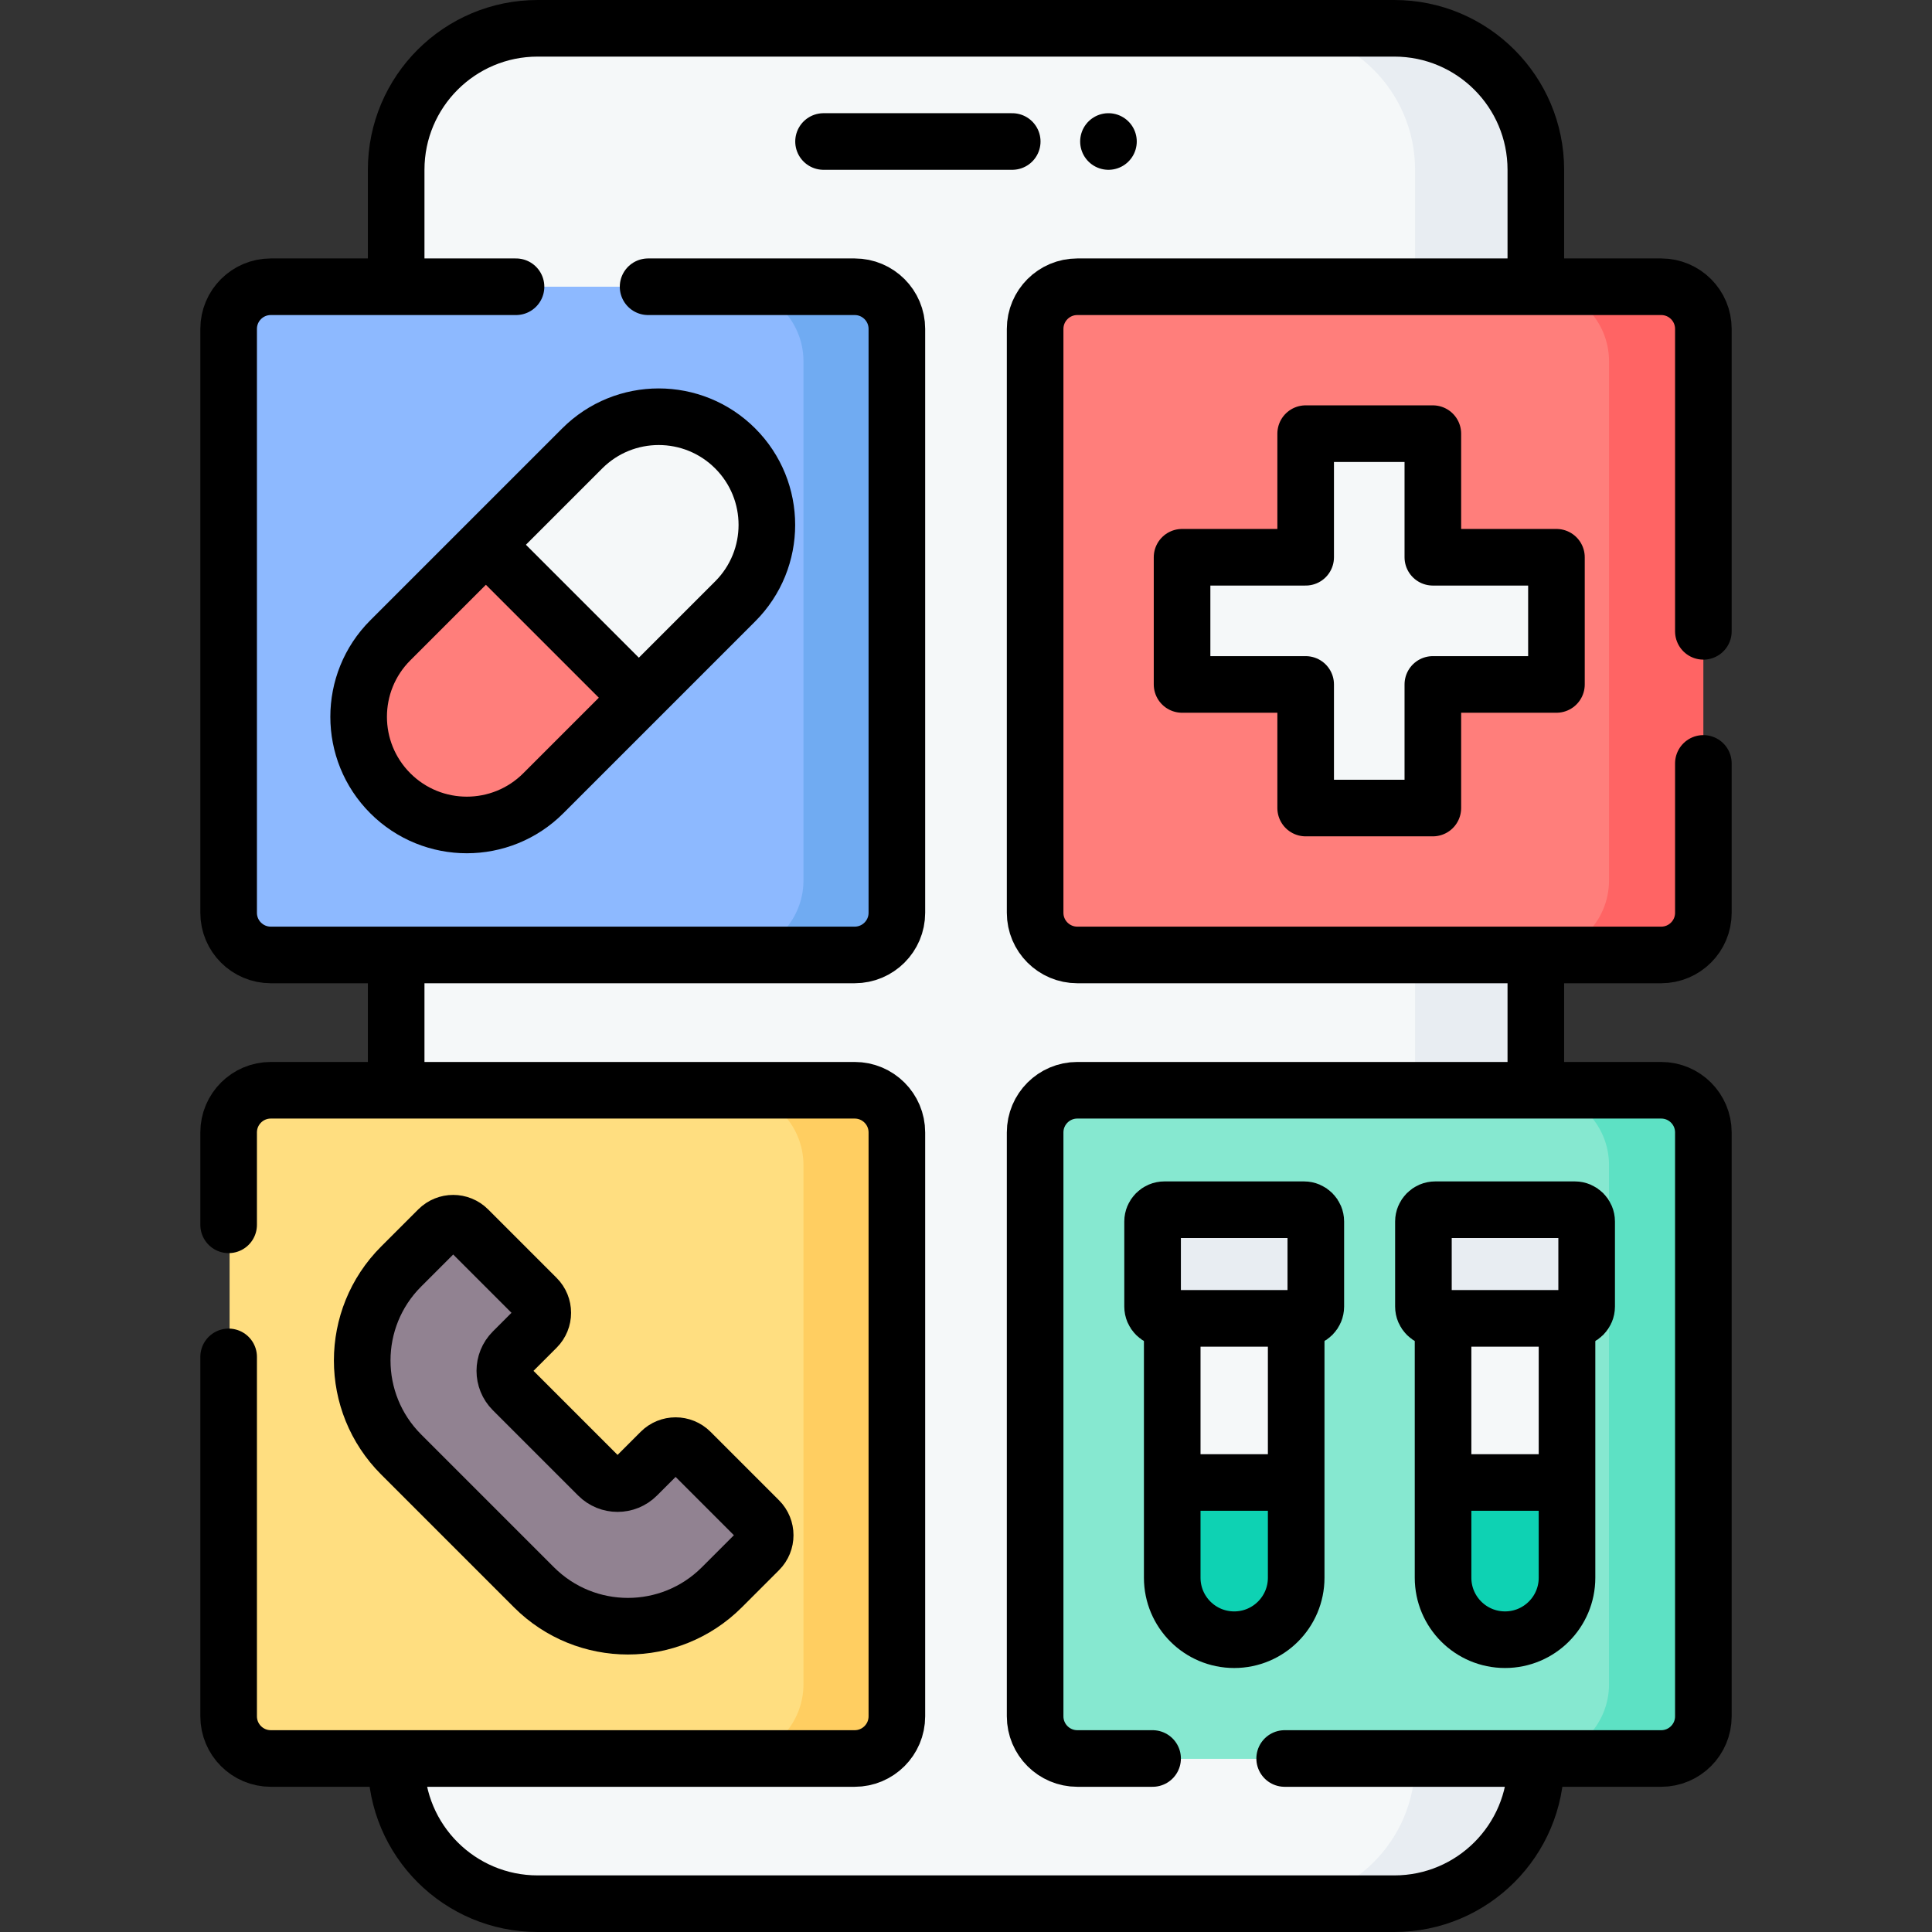 <?xml version="1.0" encoding="UTF-8"?>
<svg xmlns="http://www.w3.org/2000/svg" xmlns:xlink="http://www.w3.org/1999/xlink" version="1.1" id="Capa_1" x="0px" y="0px" viewBox="0 0 512 512" style="enable-background:new 0 0 512 512;" xml:space="preserve" width="512" height="512">
<rect x="0" y="0" width="512" height="512" fill="#333333" stroke="none"/>
<g>
	<g>
		<g>
			<path style="fill:#F5F8F9;" d="M104.988,45c0-20.711,16.791-37.5,37.503-37.5h227.018c20.712,0,37.503,16.789,37.503,37.5v422&#10;&#9;&#9;&#9;&#9;c0,20.711-16.791,37.5-37.503,37.5H142.491c-20.712,0-37.503-16.789-37.503-37.5V45z"/>
			<path style="fill:#E8EDF2;" d="M407.01,45v422c0,20.71-16.79,37.5-37.5,37.5h-32c20.71,0,37.5-16.79,37.5-37.5V45&#10;&#9;&#9;&#9;&#9;c0-20.71-16.79-37.5-37.5-37.5h32C390.22,7.5,407.01,24.29,407.01,45z"/>
		</g>
		<g>
			<path style="fill:#8DB9FF;" d="M222.723,251.57l-23.73,1.504H72.02c-6.173,0-11.178-5.004-11.178-11.178V87.165&#10;&#9;&#9;&#9;&#9;c0-6.173,5.004-11.178,11.178-11.178h126.973l24.718,2.451c6.173,0,11.178,5.004,11.178,11.178l-0.988,150.776&#10;&#9;&#9;&#9;&#9;C233.901,246.566,228.896,251.57,222.723,251.57z"/>
			<path style="fill:#70ABF2;" d="M237.93,87.17V241.9c0,6.17-5,11.17-11.18,11.17h-33.59c10.92,0,19.77-8.84,19.77-19.76V95.75&#10;&#9;&#9;&#9;&#9;c0-10.91-8.85-19.76-19.77-19.76h33.59C232.93,75.99,237.93,80.99,237.93,87.17z"/>
		</g>
		<g>
			<path style="fill:#FFDE80;" d="M222.723,464.602l-23.73,1.504H72.02c-6.173,0-11.178-5.004-11.178-11.178V300.197&#10;&#9;&#9;&#9;&#9;c0-6.173,5.004-11.178,11.178-11.178h126.973l24.718,2.451c6.173,0,11.178,5.004,11.178,11.178l-0.988,150.776&#10;&#9;&#9;&#9;&#9;C233.901,459.598,228.896,464.602,222.723,464.602z"/>
			<path style="fill:#FFCE61;" d="M237.93,300.202v154.73c0,6.17-5,11.17-11.18,11.17h-33.59c10.92,0,19.77-8.84,19.77-19.76&#10;&#9;&#9;&#9;&#9;v-137.56c0-10.91-8.85-19.76-19.77-19.76h33.59C232.93,289.022,237.93,294.022,237.93,300.202z"/>
		</g>
		<g>
			<path style="fill:#86E8D0;" d="M436.203,464.602l-23.73,1.504H285.5c-6.173,0-11.178-5.004-11.178-11.178V300.197&#10;&#9;&#9;&#9;&#9;c0-6.173,5.004-11.178,11.178-11.178h126.973l24.718,2.451c6.173,0,11.178,5.004,11.178,11.178l-0.988,150.776&#10;&#9;&#9;&#9;&#9;C447.381,459.598,442.376,464.602,436.203,464.602z"/>
			<path style="fill:#5DE1C4;" d="M451.41,300.202v154.73c0,6.17-5,11.17-11.18,11.17h-33.59c10.92,0,19.77-8.84,19.77-19.76&#10;&#9;&#9;&#9;&#9;v-137.56c0-10.91-8.85-19.76-19.77-19.76h33.59C446.41,289.022,451.41,294.022,451.41,300.202z"/>
		</g>
		<g>
			<path style="fill:#FF7E7B;" d="M436.203,251.57l-23.73,1.504H285.5c-6.173,0-11.178-5.004-11.178-11.178V87.165&#10;&#9;&#9;&#9;&#9;c0-6.173,5.004-11.178,11.178-11.178h126.973l24.718,2.451c6.173,0,11.178,5.004,11.178,11.178l-0.988,150.776&#10;&#9;&#9;&#9;&#9;C447.381,246.566,442.377,251.57,436.203,251.57z"/>
			<path style="fill:#FF6464;" d="M451.41,87.17V241.9c0,6.17-5,11.17-11.18,11.17h-33.59c10.92,0,19.77-8.84,19.77-19.76V95.75&#10;&#9;&#9;&#9;&#9;c0-10.91-8.85-19.76-19.77-19.76h33.59C446.41,75.99,451.41,80.99,451.41,87.17z"/>
		</g>
		<path style="fill:#F5F8F9;" d="M316.259,147.679h26.756c1.657,0,3-1.343,3-3v-26.756c0-1.657,1.343-3,3-3h27.704&#10;&#9;&#9;&#9;c1.657,0,3,1.343,3,3v26.756c0,1.657,1.343,3,3,3h26.756c1.657,0,3,1.343,3,3v27.704c0,1.657-1.343,3-3,3h-26.756&#10;&#9;&#9;&#9;c-1.657,0-3,1.343-3,3v26.756c0,1.657-1.343,3-3,3h-27.704c-1.657,0-3-1.343-3-3v-26.756c0-1.657-1.343-3-3-3h-26.756&#10;&#9;&#9;&#9;c-1.657,0-3-1.343-3-3v-27.704C313.259,149.022,314.602,147.679,316.259,147.679z"/>
		<g>
			<polygon style="fill:#F5F8F9;" points="343.507,347.86 343.507,392.88 327.608,400.298 310.647,392.88 310.647,347.86 &#9;&#9;&#9;"/>
			<path style="fill:#0ED2B3;" d="M343.507,392.88v25.23c0,9.07-7.36,16.43-16.43,16.43c-9.07,0-16.43-7.36-16.43-16.43v-25.23&#10;&#9;&#9;&#9;&#9;H343.507z"/>
			<path style="fill:#E8EDF2;" d="M345.57,349.383h-36.986c-1.732,0-3.136-1.404-3.136-3.136v-22.524&#10;&#9;&#9;&#9;&#9;c0-1.732,1.404-3.136,3.136-3.136h36.986c1.732,0,3.136,1.404,3.136,3.136v22.524&#10;&#9;&#9;&#9;&#9;C348.705,347.979,347.301,349.383,345.57,349.383z"/>
		</g>
		<g>
			<path style="fill:#918291;" d="M141.507,420.649l-35.206-35.206c-13.75-13.75-13.75-36.043,0-49.792l9.848-9.848&#10;&#9;&#9;&#9;&#9;c2.183-2.183,5.721-2.183,7.904,0l18.153,18.153c2.183,2.183,2.183,5.721,0,7.904l-6.297,6.297&#10;&#9;&#9;&#9;&#9;c-2.835,2.835-2.835,7.431,0,10.266l22.619,22.619c2.835,2.835,7.431,2.835,10.266,0l6.297-6.297&#10;&#9;&#9;&#9;&#9;c2.183-2.183,5.721-2.183,7.904,0l18.153,18.153c2.183,2.183,2.183,5.721,0,7.904l-9.848,9.848&#10;&#9;&#9;&#9;&#9;C177.549,434.398,155.257,434.398,141.507,420.649z"/>
		</g>
		<g>
			<path style="fill:#F5F8F9;" d="M202.784,139.307c0,7.283-2.776,14.552-8.326,20.102l-25.322,25.323l-27.247-9.778l-12.944-30.426&#10;&#9;&#9;&#9;&#9;l25.309-25.323c11.102-11.102,29.102-11.102,40.204,0C200.008,124.757,202.784,132.026,202.784,139.307z"/>
			<path style="fill:#FF7E7B;" d="M169.135,184.732l-25.111,25.124c-11.102,11.102-29.102,11.102-40.204,0&#10;&#9;&#9;&#9;&#9;c-11.115-11.102-11.115-29.102,0-40.204l25.125-25.124L169.135,184.732z"/>
		</g>
		<g>
			<polygon style="fill:#F5F8F9;" points="415.28,347.86 415.28,392.88 399.381,400.298 382.42,392.88 382.42,347.86 &#9;&#9;&#9;"/>
			<path style="fill:#0ED2B3;" d="M415.28,392.88v25.23c0,9.07-7.36,16.43-16.43,16.43c-9.07,0-16.43-7.36-16.43-16.43v-25.23&#10;&#9;&#9;&#9;&#9;H415.28z"/>
			<path style="fill:#E8EDF2;" d="M417.343,349.383h-36.986c-1.732,0-3.136-1.404-3.136-3.136v-22.524&#10;&#9;&#9;&#9;&#9;c0-1.732,1.404-3.136,3.136-3.136h36.986c1.732,0,3.136,1.404,3.136,3.136v22.524&#10;&#9;&#9;&#9;&#9;C420.478,347.979,419.075,349.383,417.343,349.383z"/>
		</g>
	</g>
	<g>
		
			<line style="fill:none;stroke:#000000;stroke-width:15;stroke-linecap:round;stroke-linejoin:round;stroke-miterlimit:10;" x1="104.988" y1="287.22" x2="104.988" y2="254.523"/>
		<path style="fill:none;stroke:#000000;stroke-width:15;stroke-linecap:round;stroke-linejoin:round;stroke-miterlimit:10;" d="&#10;&#9;&#9;&#9;M407.012,467c0,20.711-16.791,37.5-37.503,37.5H142.491c-20.712,0-37.503-16.789-37.503-37.5"/>
		
			<line style="fill:none;stroke:#000000;stroke-width:15;stroke-linecap:round;stroke-linejoin:round;stroke-miterlimit:10;" x1="407.012" y1="256" x2="407.012" y2="287.22"/>
		<path style="fill:none;stroke:#000000;stroke-width:15;stroke-linecap:round;stroke-linejoin:round;stroke-miterlimit:10;" d="&#10;&#9;&#9;&#9;M104.988,73.422V45c0-20.711,16.791-37.5,37.503-37.5h227.018c20.712,0,37.503,16.789,37.503,37.5v28.422"/>
		
			<line style="fill:none;stroke:#000000;stroke-width:15;stroke-linecap:round;stroke-linejoin:round;stroke-miterlimit:10;" x1="218.247" y1="37.5" x2="268.251" y2="37.5"/>
		
			<line style="fill:none;stroke:#000000;stroke-width:15;stroke-linecap:round;stroke-linejoin:round;stroke-miterlimit:10;" x1="293.753" y1="37.5" x2="293.753" y2="37.5"/>
		<path style="fill:none;stroke:#000000;stroke-width:15;stroke-linecap:round;stroke-linejoin:round;stroke-miterlimit:10;" d="&#10;&#9;&#9;&#9;M171.75,75.99h54.75c6.17,0,11.18,5,11.18,11.18V241.9c0,6.17-5.01,11.17-11.18,11.17H71.77c-6.18,0-11.18-5-11.18-11.17V87.17&#10;&#9;&#9;&#9;c0-6.18,5-11.18,11.18-11.18h64.98"/>
		<path style="fill:none;stroke:#000000;stroke-width:15;stroke-linecap:round;stroke-linejoin:round;stroke-miterlimit:10;" d="&#10;&#9;&#9;&#9;M451.41,202.31v39.59c0,6.17-5,11.17-11.18,11.17H285.5c-6.17,0-11.18-5-11.18-11.17V87.17c0-6.18,5.01-11.18,11.18-11.18h154.73&#10;&#9;&#9;&#9;c6.18,0,11.18,5,11.18,11.18v80.14"/>
		
			<polygon style="fill:none;stroke:#000000;stroke-width:15;stroke-linecap:round;stroke-linejoin:round;stroke-miterlimit:10;" points="&#10;&#9;&#9;&#9;313.259,147.679 346.014,147.679 346.014,114.923 379.718,114.923 379.718,147.679 412.474,147.679 412.474,181.383 &#10;&#9;&#9;&#9;379.718,181.383 379.718,214.139 346.014,214.139 346.014,181.383 313.259,181.383 &#9;&#9;"/>
		<path style="fill:none;stroke:#000000;stroke-width:15;stroke-linecap:round;stroke-linejoin:round;stroke-miterlimit:10;" d="&#10;&#9;&#9;&#9;M60.59,359.59v95.25c0,6.17,5,11.18,11.18,11.18H226.5c6.17,0,11.18-5.01,11.18-11.18V300.11c0-6.18-5.01-11.18-11.18-11.18H71.77&#10;&#9;&#9;&#9;c-6.18,0-11.18,5-11.18,11.18v24.48"/>
		<path style="fill:none;stroke:#000000;stroke-width:15;stroke-linecap:round;stroke-linejoin:round;stroke-miterlimit:10;" d="&#10;&#9;&#9;&#9;M340.45,466.02h99.78c6.18,0,11.18-5.01,11.18-11.18V300.11c0-6.18-5-11.18-11.18-11.18H285.5c-6.17,0-11.18,5-11.18,11.18v154.73&#10;&#9;&#9;&#9;c0,6.17,5.01,11.18,11.18,11.18h19.95"/>
		<path style="fill:none;stroke:#000000;stroke-width:15;stroke-linecap:round;stroke-linejoin:round;stroke-miterlimit:10;" d="&#10;&#9;&#9;&#9;M141.507,420.649l-35.206-35.206c-13.75-13.75-13.75-36.043,0-49.792l9.848-9.848c2.183-2.183,5.721-2.183,7.904,0l18.153,18.153&#10;&#9;&#9;&#9;c2.183,2.183,2.183,5.721,0,7.904l-6.297,6.297c-2.835,2.835-2.835,7.431,0,10.266l22.619,22.619&#10;&#9;&#9;&#9;c2.835,2.835,7.431,2.835,10.266,0l6.297-6.297c2.183-2.183,5.721-2.183,7.904,0l18.153,18.153c2.183,2.183,2.183,5.721,0,7.904&#10;&#9;&#9;&#9;l-9.848,9.848C177.549,434.398,155.257,434.398,141.507,420.649z"/>
		<path style="fill:none;stroke:#000000;stroke-width:15;stroke-linecap:round;stroke-linejoin:round;stroke-miterlimit:10;" d="&#10;&#9;&#9;&#9;M343.502,351.294v66.82c0,9.071-7.354,16.425-16.425,16.425h0c-9.071,0-16.425-7.354-16.425-16.425v-67.26"/>
		<path style="fill:none;stroke:#000000;stroke-width:15;stroke-linecap:round;stroke-linejoin:round;stroke-miterlimit:10;" d="&#10;&#9;&#9;&#9;M345.57,349.383h-36.986c-1.732,0-3.136-1.404-3.136-3.136v-22.524c0-1.732,1.404-3.136,3.136-3.136h36.986&#10;&#9;&#9;&#9;c1.732,0,3.136,1.404,3.136,3.136v22.524C348.705,347.979,347.301,349.383,345.57,349.383z"/>
		<path style="fill:none;stroke:#000000;stroke-width:15;stroke-linecap:round;stroke-linejoin:round;stroke-miterlimit:10;" d="&#10;&#9;&#9;&#9;M415.275,350.853v67.26c0,9.071-7.354,16.425-16.425,16.425h0c-9.071,0-16.425-7.354-16.425-16.425v-66.82"/>
		<path style="fill:none;stroke:#000000;stroke-width:15;stroke-linecap:round;stroke-linejoin:round;stroke-miterlimit:10;" d="&#10;&#9;&#9;&#9;M417.343,349.383h-36.986c-1.732,0-3.136-1.404-3.136-3.136v-22.524c0-1.732,1.404-3.136,3.136-3.136h36.986&#10;&#9;&#9;&#9;c1.732,0,3.136,1.404,3.136,3.136v22.524C420.478,347.979,419.075,349.383,417.343,349.383z"/>
		<path style="fill:none;stroke:#000000;stroke-width:15;stroke-linecap:round;stroke-linejoin:round;stroke-miterlimit:10;" d="&#10;&#9;&#9;&#9;M103.438,210.227L103.438,210.227c-11.194-11.194-11.194-29.342,0-40.536l50.857-50.857c11.194-11.194,29.342-11.194,40.536,0l0,0&#10;&#9;&#9;&#9;c11.194,11.194,11.194,29.342,0,40.536l-50.857,50.857C132.78,221.421,114.631,221.421,103.438,210.227z"/>
		
			<line style="fill:none;stroke:#000000;stroke-width:15;stroke-linecap:round;stroke-linejoin:round;stroke-miterlimit:10;" x1="130.893" y1="146.493" x2="167.172" y2="182.772"/>
		
			<line style="fill:none;stroke:#000000;stroke-width:15;stroke-linecap:round;stroke-linejoin:round;stroke-miterlimit:10;" x1="314.644" y1="392.876" x2="337.717" y2="392.876"/>
		
			<line style="fill:none;stroke:#000000;stroke-width:15;stroke-linecap:round;stroke-linejoin:round;stroke-miterlimit:10;" x1="386.078" y1="392.876" x2="410.074" y2="392.876"/>
	</g>
</g>















</svg>
